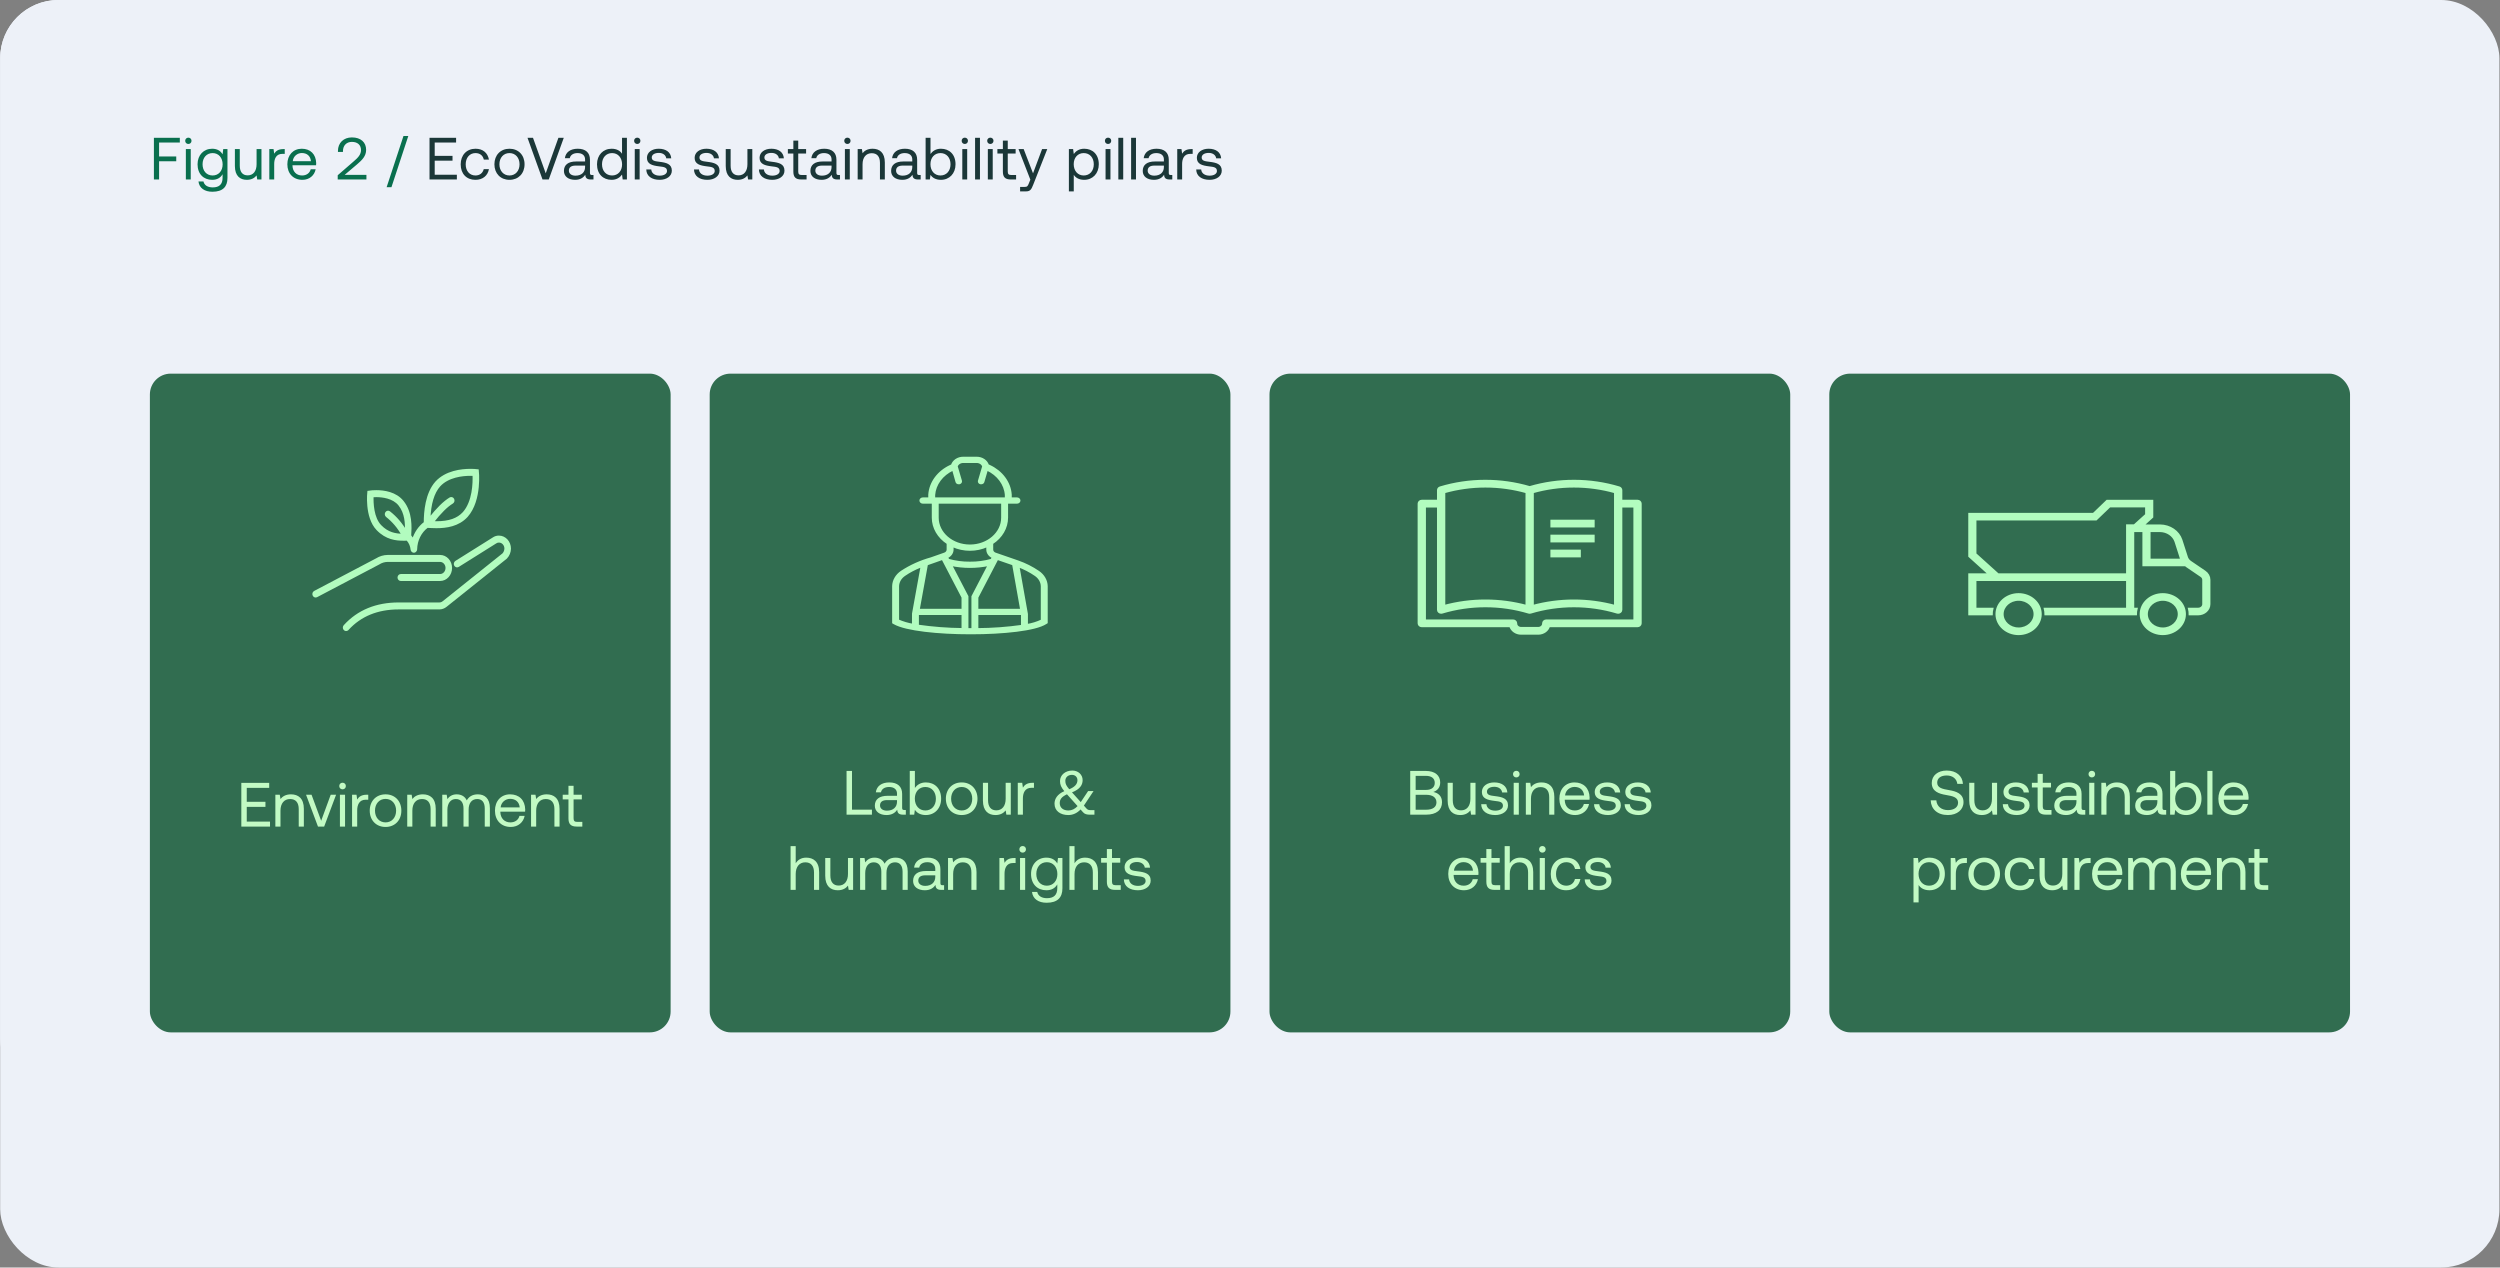 <svg width="3357" height="1702" viewBox="0 0 3357 1702" fill="none" xmlns="http://www.w3.org/2000/svg">
<rect x="0" y="0" width="3357" height="1702" fill="#808080" stroke="none"/>
<g clip-path="url(#clip0_4787_409)">
<rect x="0.222" width="3312.74" height="1473.69" rx="78.286" fill="#EDF1F8"/>
<rect x="0.222" width="3356" height="1702" rx="78.286" fill="#EDF1F8"/>
<rect x="201.259" y="501.719" width="699.259" height="884.563" rx="27.97" fill="#316D50"/>
<rect x="952.963" y="501.719" width="699.259" height="884.563" rx="27.97" fill="#316D50"/>
<rect x="1704.67" y="501.719" width="699.259" height="884.563" rx="27.97" fill="#316D50"/>
<rect x="2456.37" y="501.719" width="699.259" height="884.563" rx="27.97" fill="#316D50"/>
<path d="M520.619 753.054H590.917C595.771 753.054 599.705 757.359 599.705 762.669C599.705 767.98 595.771 772.285 590.917 772.285H538.193C536.576 772.285 535.264 773.72 535.264 775.49C535.264 777.259 536.576 778.695 538.193 778.695H590.917C599.005 778.695 605.563 771.519 605.563 762.669C605.563 753.82 599.005 746.644 590.917 746.644H520.619C515.334 746.692 510.153 748.237 505.581 751.131L422.678 794.745C421.19 795.441 420.499 797.322 421.134 798.95C421.767 800.579 423.489 801.335 424.977 800.643C425.059 800.604 425.138 800.559 425.217 800.514L508.296 756.798C512.031 754.384 516.281 753.093 520.619 753.054Z" fill="#B2FCBF" stroke="#B2FCBF" stroke-width="2.946"/>
<path d="M670.003 720.677C667.308 720.616 664.658 721.43 662.387 723.023L612.3 754.432C610.894 755.317 610.41 757.282 611.219 758.82C612.027 760.359 613.823 760.887 615.229 760.003L665.486 728.472C666.831 727.52 668.404 727.039 670.003 727.087C674.857 727.087 678.79 731.391 678.79 736.702C678.673 739.545 677.566 742.231 675.697 744.208L595.364 808.473C593.829 809.742 591.963 810.434 590.038 810.45H535.264C505.305 810.45 480.952 820.472 462.889 840.257C461.644 841.385 461.471 843.407 462.505 844.77C463.536 846.132 465.384 846.321 466.629 845.193C466.77 845.064 466.899 844.92 467.016 844.766C483.949 826.244 506.907 816.86 535.264 816.86H590.038C593.193 816.841 596.26 815.716 598.791 813.655L679.344 749.234L679.69 748.913C682.762 745.728 684.546 741.333 684.649 736.705C684.64 727.86 678.087 720.687 670.003 720.677Z" fill="#B2FCBF" stroke="#B2FCBF" stroke-width="2.946"/>
<path d="M541.934 724.603C543.738 724.603 545.396 724.571 546.969 724.549L547.209 724.869C550.387 728.417 552.37 733.036 552.839 737.975C552.865 738.093 552.9 738.212 552.944 738.327C552.985 738.503 553.035 738.673 553.099 738.84C553.187 739.042 553.293 739.234 553.419 739.414C553.507 739.551 553.603 739.676 553.712 739.795C553.867 739.955 554.037 740.096 554.221 740.212C554.338 740.305 554.464 740.385 554.593 740.455C554.816 740.551 555.05 740.615 555.29 740.651C555.393 740.686 555.501 740.715 555.607 740.737H555.753C555.885 740.737 556.017 740.728 556.149 740.708C556.26 740.673 556.368 740.632 556.474 740.583C556.676 740.535 556.872 740.462 557.059 740.362C557.212 740.269 557.358 740.164 557.493 740.042C557.792 739.808 558.041 739.51 558.225 739.16C558.325 738.984 558.41 738.795 558.477 738.6C558.539 738.41 558.583 738.218 558.606 738.019C558.638 737.904 558.668 737.789 558.685 737.67C558.876 725.485 564.473 714.164 573.688 707.322C577.162 707.504 581.424 707.78 586.105 707.78C599.154 707.78 615.434 705.617 626.819 693.127C646.151 671.332 641.465 631.59 641.465 631.59C638.222 631.202 634.962 631.016 631.702 631.042C619.555 631.042 598.832 633.369 585.812 647.615C572.338 662.733 570.53 687.489 570.492 701.937C563.082 707.536 557.546 715.629 554.719 724.985C553.794 723.504 552.792 722.084 551.717 720.728C551.38 720.286 551.037 719.834 550.697 719.376C551.418 707.54 552.499 688.287 540.701 673.576C531.298 661.845 515.648 659.653 505.258 659.653C501.732 659.628 498.205 659.89 494.713 660.435C494.713 660.435 490.739 694.136 506.723 710.754C518.814 723.366 531.948 724.603 541.934 724.603ZM589.933 652.169C601.617 639.385 621.105 637.474 631.682 637.474C633.293 637.474 634.745 637.519 635.987 637.58C636.441 648.394 635.902 673.682 622.651 688.62C614.701 697.335 603.079 701.392 586.075 701.392C584.239 701.392 582.481 701.347 580.803 701.283C591.236 687.963 599.751 679.489 607.344 674.89C608.758 674.031 609.271 672.082 608.486 670.534C607.704 668.983 605.92 668.422 604.505 669.281C596.333 674.233 587.347 683.111 576.497 696.931C577.203 676.505 581.688 661.419 589.933 652.169ZM500.182 666.272C501.617 666.163 503.334 666.086 505.238 666.086C513.313 666.086 528.085 667.608 536.286 677.826C545.074 688.793 545.583 702.969 545.109 713.972C539.344 703.713 531.755 694.819 522.795 687.825C521.477 686.797 519.649 687.13 518.709 688.572C517.769 690.014 518.073 692.014 519.391 693.043C527.953 699.755 535.17 708.309 540.604 718.184C530.821 718.049 520.501 716.26 510.747 706.129C500.481 695.46 499.854 675.544 500.182 666.268V666.272Z" fill="#B2FCBF" stroke="#B2FCBF" stroke-width="2.946"/>
<path d="M324.049 1051.2H361.473V1057.91H331.349V1076.7H356.439V1083.42H331.349V1103.22H362.564V1109.93H324.049V1051.2ZM369.751 1067.14H375.708L376.631 1072.93C379.149 1069.66 383.512 1066.64 390.728 1066.64C400.378 1066.64 408.014 1071.92 408.014 1086.1V1109.93H401.133V1086.52C401.133 1077.63 397.022 1072.93 389.554 1072.93C381.498 1072.93 376.631 1078.89 376.631 1088.54V1109.93H369.751V1067.14ZM410.95 1067.14H418.334L431.257 1102.13L444.095 1067.14H451.311L435.284 1109.93H426.977L410.95 1067.14ZM456.448 1067.14H463.328V1109.93H456.448V1067.14ZM455.525 1055.48C455.525 1052.87 457.455 1051.03 459.972 1051.03C462.489 1051.03 464.419 1052.87 464.419 1055.48C464.419 1058.08 462.489 1059.92 459.972 1059.92C457.455 1059.92 455.525 1058.08 455.525 1055.48ZM472.755 1067.14H478.712L479.635 1073.6C481.649 1070.33 484.922 1067.14 492.558 1067.14H494.488V1073.85H491.047C482.069 1073.85 479.635 1081.32 479.635 1088.12V1109.93H472.755V1067.14ZM517.713 1104.31C526.188 1104.31 531.894 1097.68 531.894 1088.54C531.894 1079.39 526.188 1072.76 517.713 1072.76C509.238 1072.76 503.532 1079.39 503.532 1088.54C503.532 1097.68 509.238 1104.31 517.713 1104.31ZM496.483 1088.54C496.483 1075.53 505.21 1066.64 517.713 1066.64C530.215 1066.64 538.942 1075.53 538.942 1088.54C538.942 1101.54 530.215 1110.44 517.713 1110.44C505.21 1110.44 496.483 1101.54 496.483 1088.54ZM546.832 1067.14H552.79L553.713 1072.93C556.23 1069.66 560.594 1066.64 567.81 1066.64C577.46 1066.64 585.096 1071.92 585.096 1086.1V1109.93H578.215V1086.52C578.215 1077.63 574.104 1072.93 566.635 1072.93C558.58 1072.93 553.713 1078.89 553.713 1088.54V1109.93H546.832V1067.14ZM593.869 1109.93V1067.14H599.826L600.749 1073.01C603.015 1069.91 606.623 1066.64 613.252 1066.64C619.21 1066.64 624.328 1069.32 626.762 1074.77C629.363 1070.16 633.978 1066.64 641.614 1066.64C650.509 1066.64 657.809 1071.75 657.809 1085.26V1109.93H650.928V1085.68C650.928 1077.29 647.236 1072.93 640.775 1072.93C633.642 1072.93 629.279 1078.3 629.279 1087.03V1109.93H622.398V1085.68C622.398 1077.29 618.622 1072.93 612.077 1072.93C605.029 1072.93 600.749 1078.8 600.749 1087.36V1109.93H593.869ZM685.863 1110.44C673.024 1110.44 664.633 1101.63 664.633 1088.54C664.633 1075.53 672.856 1066.64 684.94 1066.64C697.023 1066.64 704.911 1074.27 705.246 1086.94C705.246 1087.86 705.162 1088.87 705.078 1089.88H671.85V1090.47C672.101 1098.61 677.22 1104.31 685.359 1104.31C691.401 1104.31 696.1 1101.12 697.526 1095.58H704.491C702.813 1104.14 695.764 1110.44 685.863 1110.44ZM672.269 1084.17H697.862C697.191 1076.79 692.156 1072.68 685.024 1072.68C678.73 1072.68 672.94 1077.21 672.269 1084.17ZM713.098 1067.14H719.055L719.978 1072.93C722.496 1069.66 726.859 1066.64 734.076 1066.64C743.725 1066.64 751.361 1071.92 751.361 1086.1V1109.93H744.48V1086.52C744.48 1077.63 740.369 1072.93 732.901 1072.93C724.845 1072.93 719.978 1078.89 719.978 1088.54V1109.93H713.098V1067.14ZM763.322 1098.77V1073.43H755.603V1067.14H763.322V1055.14H770.203V1067.14H781.279V1073.43H770.203V1098.69C770.203 1102.3 771.462 1103.64 775.154 1103.64H781.951V1109.93H774.483C766.259 1109.93 763.322 1106.33 763.322 1098.77Z" fill="#C2FAC4"/>
<path d="M1394.33 767.673C1385.98 761.971 1376.74 757.324 1366.88 753.87C1363.73 752.705 1360.52 751.595 1357.27 750.54L1336.49 743.351C1333.99 742.471 1332.36 740.369 1332.36 738.036V729.562C1344.91 721.441 1352.31 708.684 1352.32 695.131V675.001H1365.63C1367.46 675.001 1368.95 673.713 1368.95 672.125C1368.95 670.538 1367.46 669.249 1365.63 669.249H1357.25V664.41V664.228C1356.12 647.857 1345.22 633.174 1328.47 625.464L1326.58 624.584C1324.72 618.703 1318.54 614.623 1311.49 614.611H1293.41C1286.31 614.62 1280.11 618.749 1278.29 624.676L1276.57 625.473C1259.82 633.18 1248.92 647.866 1247.79 664.237V664.418V669.249H1239.21C1237.38 669.249 1235.89 670.538 1235.89 672.125C1235.89 673.713 1237.38 675.001 1239.21 675.001H1252.52V695.131C1252.53 708.673 1259.92 721.421 1272.46 729.542V738.036C1272.46 740.369 1270.83 742.471 1268.34 743.356L1250.42 749.654C1236.05 753.651 1222.57 759.731 1210.56 767.636C1203.59 772.338 1199.45 779.51 1199.29 787.153V836.135L1200.77 836.998C1216.34 845.953 1260.09 850.419 1303.49 850.419C1347.07 850.419 1390.29 845.904 1404.2 836.886L1405.55 836.04V787.093C1405.38 779.49 1401.26 772.358 1394.33 767.673ZM1254.43 664.591C1255.48 650.221 1265.04 637.341 1279.72 630.531L1284.37 647.003C1284.7 648.168 1285.91 648.984 1287.29 648.982H1288.12C1288.17 648.973 1288.23 648.961 1288.28 648.947C1289.89 648.57 1290.84 647.141 1290.4 645.755L1284.68 626.266C1285.69 622.807 1289.28 620.374 1293.41 620.362H1311.47C1315.6 620.374 1319.19 622.807 1320.2 626.269L1314.48 645.755C1314.46 645.804 1314.45 645.853 1314.44 645.902C1314.09 647.299 1315.12 648.677 1316.74 648.976C1316.75 648.979 1316.76 648.979 1316.77 648.982H1317.58C1318.97 648.984 1320.17 648.168 1320.5 647.003L1325.32 630.531C1339.99 637.341 1349.55 650.221 1350.6 664.591V669.249H1254.43V664.591ZM1372.3 824.768V840.388C1352.5 843.192 1332.48 844.65 1312.42 844.751V824.538H1372.26L1372.3 824.768ZM1354.89 755.923L1360.38 757.827L1371.23 818.786H1312.42V802.15L1339.29 750.523L1342.67 751.693L1354.89 755.923ZM1259.17 695.131V675.001H1345.67V695.131C1345.67 715.778 1326.31 732.515 1302.42 732.515C1278.53 732.515 1259.17 715.778 1259.17 695.131ZM1279.13 738.036V733.243C1293.7 739.934 1311.16 739.934 1325.72 733.243V738.036C1325.72 742.41 1328.59 746.405 1333.14 748.331L1331.4 751.67C1322.05 754.333 1312.26 755.636 1302.42 755.521C1292.58 755.633 1282.8 754.33 1273.45 751.661L1271.71 748.311C1276.25 746.393 1279.13 742.407 1279.13 738.036ZM1232.58 824.762L1232.62 824.538H1292.46V844.693C1272.39 844.495 1252.37 842.956 1232.58 840.092V824.762ZM1262.18 751.719L1265.58 750.526L1292.46 802.139V818.786H1233.66L1244.7 757.876L1252.81 755.026L1262.18 751.719ZM1205.95 787.214C1206.08 781.298 1209.3 775.754 1214.71 772.125C1221.19 767.665 1228.29 763.923 1235.84 760.984L1237.5 760.409L1225.96 824.092L1225.93 838.916C1218.99 837.766 1212.27 835.773 1205.97 832.995L1205.95 787.214ZM1299.09 844.78V800.914L1277.08 758.641C1293.72 762.14 1311.1 762.14 1327.75 758.641L1305.75 800.914V844.794C1303.54 844.803 1301.33 844.794 1299.11 844.78H1299.09ZM1398.89 833.087C1392.68 836.043 1385.95 838.114 1378.97 839.221V824.538L1367.59 760.409C1375.68 763.463 1383.28 767.412 1390.19 772.162C1395.55 775.774 1398.75 781.278 1398.89 787.153V833.087Z" fill="#B2FCBF" stroke="#B2FCBF" stroke-width="2.644"/>
<path d="M1136.76 1093.93V1035.2H1144.06V1087.22H1170.83V1093.93H1136.76ZM1176.06 1063.98C1177.07 1055.59 1183.87 1050.64 1194.19 1050.64C1205.1 1050.64 1211.39 1056.09 1211.39 1066.07V1084.79C1211.39 1087.05 1212.23 1087.64 1214.16 1087.64H1216.34V1093.93H1212.57C1206.86 1093.93 1204.93 1091.5 1204.85 1087.3C1202.16 1091.16 1197.88 1094.44 1190.5 1094.44C1181.1 1094.44 1174.72 1089.74 1174.72 1081.93C1174.72 1073.38 1180.68 1068.59 1191.92 1068.59H1204.51V1065.66C1204.51 1060.12 1200.57 1056.76 1193.85 1056.76C1187.81 1056.76 1183.78 1059.61 1182.94 1063.98H1176.06ZM1181.69 1081.51C1181.69 1085.71 1185.29 1088.56 1191 1088.56C1199.56 1088.56 1204.51 1083.61 1204.51 1076.48V1074.38H1191.25C1185.13 1074.38 1181.69 1076.65 1181.69 1081.51ZM1221.63 1035.2H1228.51V1058.02C1231.36 1054.08 1235.98 1050.64 1243.2 1050.64C1255.03 1050.64 1263.75 1058.61 1263.75 1072.54C1263.75 1085.63 1255.03 1094.44 1243.2 1094.44C1235.98 1094.44 1231.11 1091.5 1228.51 1087.39L1227.59 1093.93H1221.63V1035.2ZM1228.43 1072.37C1228.43 1081.77 1234.13 1088.31 1242.53 1088.31C1251 1088.31 1256.71 1081.85 1256.71 1072.54C1256.71 1063.22 1251 1056.76 1242.53 1056.76C1234.13 1056.76 1228.43 1063.22 1228.43 1072.37ZM1291.34 1088.31C1299.81 1088.31 1305.52 1081.68 1305.52 1072.54C1305.52 1063.39 1299.81 1056.76 1291.34 1056.76C1282.86 1056.76 1277.16 1063.39 1277.16 1072.54C1277.16 1081.68 1282.86 1088.31 1291.34 1088.31ZM1270.11 1072.54C1270.11 1059.53 1278.83 1050.64 1291.34 1050.64C1303.84 1050.64 1312.57 1059.53 1312.57 1072.54C1312.57 1085.54 1303.84 1094.44 1291.34 1094.44C1278.83 1094.44 1270.11 1085.54 1270.11 1072.54ZM1319.87 1074.97V1051.14H1326.75V1074.55C1326.75 1083.44 1330.78 1088.14 1337.91 1088.14C1345.71 1088.14 1350.41 1082.19 1350.41 1072.54V1051.14H1357.29V1093.93H1351.34L1350.41 1088.23C1347.9 1091.42 1343.78 1094.44 1336.74 1094.44C1327.34 1094.44 1319.87 1089.15 1319.87 1074.97ZM1366.67 1051.14H1372.63L1373.55 1057.6C1375.57 1054.33 1378.84 1051.14 1386.48 1051.14H1388.41V1057.85H1384.97C1375.99 1057.85 1373.55 1065.32 1373.55 1072.12V1093.93H1366.67V1051.14ZM1416 1079.16C1416 1073.04 1419.44 1066.49 1429.17 1062.38C1424.89 1057.18 1423.38 1053.82 1423.38 1048.79C1423.38 1040.73 1430.51 1034.69 1439.91 1034.69C1447.88 1034.69 1453.76 1040.23 1453.76 1047.53C1453.76 1053.99 1450.23 1059.78 1439.49 1063.98L1451.24 1077.07L1461.14 1062.21H1468.44L1455.43 1081.77L1458.71 1085.46C1460.38 1087.39 1461.9 1087.81 1464.08 1087.81H1469.61V1093.93H1463.24C1459.63 1093.93 1456.52 1093.26 1454.34 1090.74L1450.99 1086.97C1446.2 1091.92 1440.75 1094.44 1434.46 1094.44C1424.14 1094.44 1416 1089.15 1416 1079.16ZM1423.04 1078.49C1423.04 1084.7 1427.83 1088.31 1434.62 1088.31C1439.32 1088.31 1443.35 1086.3 1446.96 1082.44L1433.28 1067.17C1433.11 1067 1432.95 1066.75 1432.69 1066.58C1425.56 1070.02 1423.04 1073.21 1423.04 1078.49ZM1430.51 1048.54C1430.51 1052.73 1431.94 1055.25 1435.8 1059.78C1443.35 1056.76 1446.79 1052.65 1446.79 1047.7C1446.79 1043.5 1443.85 1040.48 1439.41 1040.48C1434.04 1040.48 1430.51 1043.84 1430.51 1048.54ZM1061.59 1136.2H1068.47V1159.19C1070.99 1155.16 1075.36 1151.64 1082.57 1151.64C1092.14 1151.64 1099.94 1156.92 1099.94 1171.1V1194.93H1093.06V1171.52C1093.06 1162.63 1088.78 1157.93 1081.4 1157.93C1073.43 1157.93 1068.47 1163.89 1068.47 1173.54V1194.93H1061.59V1136.2ZM1108.12 1175.97V1152.14H1115.01V1175.55C1115.01 1184.44 1119.03 1189.14 1126.17 1189.14C1133.97 1189.14 1138.67 1183.19 1138.67 1173.54V1152.14H1145.55V1194.93H1139.59L1138.67 1189.23C1136.15 1192.42 1132.04 1195.44 1124.99 1195.44C1115.59 1195.44 1108.12 1190.15 1108.12 1175.97ZM1154.93 1194.93V1152.14H1160.89L1161.81 1158.01C1164.07 1154.91 1167.68 1151.64 1174.31 1151.64C1180.27 1151.64 1185.39 1154.32 1187.82 1159.77C1190.42 1155.16 1195.04 1151.64 1202.67 1151.64C1211.57 1151.64 1218.87 1156.75 1218.87 1170.26V1194.93H1211.99V1170.68C1211.99 1162.29 1208.3 1157.93 1201.83 1157.93C1194.7 1157.93 1190.34 1163.3 1190.34 1172.03V1194.93H1183.46V1170.68C1183.46 1162.29 1179.68 1157.93 1173.14 1157.93C1166.09 1157.93 1161.81 1163.8 1161.81 1172.36V1194.93H1154.93ZM1227.44 1164.98C1228.45 1156.59 1235.25 1151.64 1245.57 1151.64C1256.48 1151.64 1262.77 1157.09 1262.77 1167.07V1185.79C1262.77 1188.05 1263.61 1188.64 1265.54 1188.64H1267.72V1194.93H1263.94C1258.24 1194.93 1256.31 1192.5 1256.22 1188.3C1253.54 1192.16 1249.26 1195.44 1241.88 1195.44C1232.48 1195.44 1226.1 1190.74 1226.1 1182.93C1226.1 1174.38 1232.06 1169.59 1243.3 1169.59H1255.89V1166.66C1255.89 1161.12 1251.95 1157.76 1245.23 1157.76C1239.19 1157.76 1235.16 1160.61 1234.32 1164.98H1227.44ZM1233.07 1182.51C1233.07 1186.71 1236.67 1189.56 1242.38 1189.56C1250.94 1189.56 1255.89 1184.61 1255.89 1177.48V1175.38H1242.63C1236.51 1175.38 1233.07 1177.65 1233.07 1182.51ZM1273.01 1152.14H1278.97L1279.89 1157.93C1282.41 1154.66 1286.77 1151.64 1293.99 1151.64C1303.64 1151.64 1311.27 1156.92 1311.27 1171.1V1194.93H1304.39V1171.52C1304.39 1162.63 1300.28 1157.93 1292.81 1157.93C1284.76 1157.93 1279.89 1163.89 1279.89 1173.54V1194.93H1273.01V1152.14ZM1342.01 1152.14H1347.97L1348.89 1158.6C1350.9 1155.33 1354.17 1152.14 1361.81 1152.14H1363.74V1158.85H1360.3C1351.32 1158.85 1348.89 1166.32 1348.89 1173.12V1194.93H1342.01V1152.14ZM1369.7 1152.14H1376.59V1194.93H1369.7V1152.14ZM1368.78 1140.48C1368.78 1137.87 1370.71 1136.03 1373.23 1136.03C1375.75 1136.03 1377.68 1137.87 1377.68 1140.48C1377.68 1143.08 1375.75 1144.92 1373.23 1144.92C1370.71 1144.92 1368.78 1143.08 1368.78 1140.48ZM1392.81 1197.7C1393.98 1203.07 1398.77 1206.09 1405.9 1206.09C1414.88 1206.09 1419.74 1201.9 1419.74 1192.58V1187.55C1416.89 1192.42 1412.28 1195.44 1405.06 1195.44C1393.23 1195.44 1384.5 1187.47 1384.5 1173.54C1384.5 1160.45 1393.23 1151.64 1405.06 1151.64C1412.28 1151.64 1417.06 1154.74 1419.74 1159.52L1420.67 1152.14H1426.62V1192.84C1426.62 1205.17 1420.08 1212.22 1405.4 1212.22C1394.49 1212.22 1386.85 1207.1 1385.76 1197.7H1392.81ZM1391.55 1173.54C1391.55 1182.85 1397.26 1189.31 1405.73 1189.31C1414.12 1189.31 1419.83 1182.85 1419.83 1173.7C1419.83 1164.31 1414.12 1157.76 1405.73 1157.76C1397.26 1157.76 1391.55 1164.22 1391.55 1173.54ZM1436 1136.2H1442.88V1159.19C1445.4 1155.16 1449.76 1151.64 1456.98 1151.64C1466.54 1151.64 1474.35 1156.92 1474.35 1171.1V1194.93H1467.46V1171.52C1467.46 1162.63 1463.19 1157.93 1455.8 1157.93C1447.83 1157.93 1442.88 1163.89 1442.88 1173.54V1194.93H1436V1136.2ZM1486.3 1183.77V1158.43H1478.58V1152.14H1486.3V1140.14H1493.19V1152.14H1504.26V1158.43H1493.19V1183.69C1493.19 1187.3 1494.44 1188.64 1498.14 1188.64H1504.93V1194.93H1497.46C1489.24 1194.93 1486.3 1191.33 1486.3 1183.77ZM1516.18 1180.84C1516.43 1185.87 1520.88 1189.56 1528.01 1189.56C1534.05 1189.56 1538.33 1186.96 1538.33 1183.02C1538.33 1177.65 1533.64 1177.23 1527.26 1176.47C1517.69 1175.3 1510.06 1173.37 1510.06 1164.47C1510.06 1156.67 1517.19 1151.55 1526.84 1151.64C1536.57 1151.72 1543.62 1156.25 1544.29 1165.14H1537.24C1536.74 1160.78 1532.71 1157.51 1526.84 1157.51C1520.88 1157.51 1516.85 1160.03 1516.85 1163.97C1516.85 1168.67 1521.38 1169.26 1527.59 1170.01C1537.33 1171.19 1545.13 1173.03 1545.13 1182.51C1545.13 1190.49 1537.5 1195.44 1528.01 1195.44C1516.94 1195.44 1509.3 1190.23 1509.13 1180.84H1516.18Z" fill="#C2FAC4"/>
<path d="M1914.44 1035.2C1926.94 1035.2 1933.9 1041.24 1933.9 1050.72C1933.9 1057.43 1930.21 1061.54 1924.67 1063.47C1930.88 1064.65 1936.34 1068.68 1936.34 1077.15C1936.34 1087.56 1928.95 1093.93 1915.02 1093.93H1893.63V1035.2H1914.44ZM1900.93 1087.3H1915.02C1924.09 1087.3 1928.87 1083.53 1928.87 1077.49C1928.87 1070.86 1923.75 1067.25 1915.02 1067.25H1900.93V1087.3ZM1900.93 1060.7H1914.77C1922.32 1060.7 1926.6 1057.18 1926.6 1051.22C1926.6 1045.35 1922.41 1041.82 1914.77 1041.82H1900.93V1060.7ZM1943.9 1074.97V1051.14H1950.78V1074.55C1950.78 1083.44 1954.81 1088.14 1961.94 1088.14C1969.75 1088.14 1974.45 1082.19 1974.45 1072.54V1051.14H1981.33V1093.93H1975.37L1974.45 1088.23C1971.93 1091.42 1967.82 1094.44 1960.77 1094.44C1951.37 1094.44 1943.9 1089.15 1943.9 1074.97ZM1995.99 1079.84C1996.25 1084.87 2000.69 1088.56 2007.83 1088.56C2013.87 1088.56 2018.15 1085.96 2018.15 1082.02C2018.15 1076.65 2013.45 1076.23 2007.07 1075.47C1997.5 1074.3 1989.87 1072.37 1989.87 1063.47C1989.87 1055.67 1997 1050.55 2006.65 1050.64C2016.38 1050.72 2023.43 1055.25 2024.1 1064.14H2017.06C2016.55 1059.78 2012.52 1056.51 2006.65 1056.51C2000.69 1056.51 1996.66 1059.03 1996.66 1062.97C1996.66 1067.67 2001.2 1068.26 2007.41 1069.01C2017.14 1070.19 2024.94 1072.03 2024.94 1081.51C2024.94 1089.49 2017.31 1094.44 2007.83 1094.44C1996.75 1094.44 1989.11 1089.23 1988.95 1079.84H1995.99ZM2032.58 1051.14H2039.46V1093.93H2032.58V1051.14ZM2031.66 1039.48C2031.66 1036.87 2033.59 1035.03 2036.11 1035.03C2038.62 1035.03 2040.55 1036.87 2040.55 1039.48C2040.55 1042.08 2038.62 1043.92 2036.11 1043.92C2033.59 1043.92 2031.66 1042.08 2031.66 1039.48ZM2048.89 1051.14H2054.85L2055.77 1056.93C2058.29 1053.66 2062.65 1050.64 2069.87 1050.64C2079.52 1050.64 2087.15 1055.92 2087.15 1070.1V1093.93H2080.27V1070.52C2080.27 1061.63 2076.16 1056.93 2068.69 1056.93C2060.64 1056.93 2055.77 1062.89 2055.77 1072.54V1093.93H2048.89V1051.14ZM2115.15 1094.44C2102.31 1094.44 2093.92 1085.63 2093.92 1072.54C2093.92 1059.53 2102.15 1050.64 2114.23 1050.64C2126.31 1050.64 2134.2 1058.27 2134.53 1070.94C2134.53 1071.86 2134.45 1072.87 2134.37 1073.88H2101.14V1074.47C2101.39 1082.61 2106.51 1088.31 2114.65 1088.31C2120.69 1088.31 2125.39 1085.12 2126.81 1079.58H2133.78C2132.1 1088.14 2125.05 1094.44 2115.15 1094.44ZM2101.56 1068.17H2127.15C2126.48 1060.79 2121.44 1056.68 2114.31 1056.68C2108.02 1056.68 2102.23 1061.21 2101.56 1068.17ZM2147.51 1079.84C2147.76 1084.87 2152.21 1088.56 2159.34 1088.56C2165.38 1088.56 2169.66 1085.96 2169.66 1082.02C2169.66 1076.65 2164.96 1076.23 2158.59 1075.47C2149.02 1074.3 2141.38 1072.37 2141.38 1063.47C2141.38 1055.67 2148.52 1050.55 2158.17 1050.64C2167.9 1050.72 2174.95 1055.25 2175.62 1064.14H2168.57C2168.07 1059.78 2164.04 1056.51 2158.17 1056.51C2152.21 1056.51 2148.18 1059.03 2148.18 1062.97C2148.18 1067.67 2152.71 1068.26 2158.92 1069.01C2168.65 1070.19 2176.46 1072.03 2176.46 1081.51C2176.46 1089.49 2168.82 1094.44 2159.34 1094.44C2148.26 1094.44 2140.63 1089.23 2140.46 1079.84H2147.51ZM2188.56 1079.84C2188.81 1084.87 2193.26 1088.56 2200.39 1088.56C2206.44 1088.56 2210.72 1085.96 2210.72 1082.02C2210.72 1076.65 2206.02 1076.23 2199.64 1075.47C2190.07 1074.3 2182.44 1072.37 2182.44 1063.47C2182.44 1055.67 2189.57 1050.55 2199.22 1050.64C2208.95 1050.72 2216 1055.25 2216.67 1064.14H2209.62C2209.12 1059.78 2205.09 1056.51 2199.22 1056.51C2193.26 1056.51 2189.23 1059.03 2189.23 1062.97C2189.23 1067.67 2193.77 1068.26 2199.97 1069.01C2209.71 1070.19 2217.51 1072.03 2217.51 1081.51C2217.51 1089.49 2209.88 1094.44 2200.39 1094.44C2189.32 1094.44 2181.68 1089.23 2181.51 1079.84H2188.56ZM1965.93 1195.44C1953.09 1195.44 1944.7 1186.63 1944.7 1173.54C1944.7 1160.53 1952.92 1151.64 1965.01 1151.64C1977.09 1151.64 1984.98 1159.27 1985.31 1171.94C1985.31 1172.86 1985.23 1173.87 1985.15 1174.88H1951.92V1175.47C1952.17 1183.61 1957.29 1189.31 1965.43 1189.31C1971.47 1189.31 1976.17 1186.12 1977.59 1180.58H1984.56C1982.88 1189.14 1975.83 1195.44 1965.93 1195.44ZM1952.34 1169.17H1977.93C1977.26 1161.79 1972.22 1157.68 1965.09 1157.68C1958.8 1157.68 1953.01 1162.21 1952.34 1169.17ZM1995.86 1183.77V1158.43H1988.14V1152.14H1995.86V1140.14H2002.74V1152.14H2013.82V1158.43H2002.74V1183.69C2002.74 1187.3 2004 1188.64 2007.69 1188.64H2014.49V1194.93H2007.02C1998.8 1194.93 1995.86 1191.33 1995.86 1183.77ZM2020.45 1136.2H2027.33V1159.19C2029.85 1155.16 2034.21 1151.64 2041.43 1151.64C2051 1151.64 2058.8 1156.92 2058.8 1171.1V1194.93H2051.92V1171.52C2051.92 1162.63 2047.64 1157.93 2040.26 1157.93C2032.28 1157.93 2027.33 1163.89 2027.33 1173.54V1194.93H2020.45V1136.2ZM2067.57 1152.14H2074.45V1194.93H2067.57V1152.14ZM2066.65 1140.48C2066.65 1137.87 2068.58 1136.03 2071.1 1136.03C2073.61 1136.03 2075.54 1137.87 2075.54 1140.48C2075.54 1143.08 2073.61 1144.92 2071.1 1144.92C2068.58 1144.92 2066.65 1143.08 2066.65 1140.48ZM2103.09 1195.44C2090.59 1195.44 2082.37 1186.96 2082.37 1173.62C2082.37 1160.53 2090.84 1151.64 2103.26 1151.64C2113.75 1151.64 2120.38 1157.51 2122.14 1166.91H2114.93C2113.67 1161.2 2109.47 1157.76 2103.18 1157.76C2094.95 1157.76 2089.42 1164.31 2089.42 1173.62C2089.42 1182.93 2094.95 1189.31 2103.18 1189.31C2109.3 1189.31 2113.5 1185.79 2114.84 1180.33H2122.14C2120.46 1189.56 2113.5 1195.44 2103.09 1195.44ZM2134.97 1180.84C2135.22 1185.87 2139.67 1189.56 2146.8 1189.56C2152.84 1189.56 2157.12 1186.96 2157.12 1183.02C2157.12 1177.65 2152.42 1177.23 2146.05 1176.47C2136.48 1175.3 2128.85 1173.37 2128.85 1164.47C2128.85 1156.67 2135.98 1151.55 2145.63 1151.64C2155.36 1151.72 2162.41 1156.25 2163.08 1165.14H2156.03C2155.53 1160.78 2151.5 1157.51 2145.63 1157.51C2139.67 1157.51 2135.64 1160.03 2135.64 1163.97C2135.64 1168.67 2140.17 1169.26 2146.38 1170.01C2156.12 1171.19 2163.92 1173.03 2163.92 1182.51C2163.92 1190.49 2156.28 1195.44 2146.8 1195.44C2135.73 1195.44 2128.09 1190.23 2127.92 1180.84H2134.97Z" fill="#C2FAC4"/>
<path d="M2083.74 699.711H2139.45V706.409H2083.74V699.711Z" fill="#B2FCBF" stroke="#B2FCBF" stroke-width="3.715"/>
<path d="M2083.74 719.804H2139.45V726.502H2083.74V719.804Z" fill="#B2FCBF" stroke="#B2FCBF" stroke-width="3.715"/>
<path d="M2083.74 739.898H2120.88V746.595H2083.74V739.898Z" fill="#B2FCBF" stroke="#B2FCBF" stroke-width="3.715"/>
<path d="M2198.88 672.921H2176.6V658.186C2176.6 656.756 2175.59 655.483 2174.09 655.018C2135.15 643.297 2093.05 643.166 2054.02 654.65C2014.99 643.166 1972.9 643.294 1933.96 655.015C1932.46 655.48 1931.45 656.753 1931.45 658.186V672.921H1909.17C1907.12 672.921 1905.45 674.421 1905.45 676.27V837.014C1905.45 838.863 1907.12 840.363 1909.17 840.363H2028.4C2029.96 846.254 2035.79 850.41 2042.51 850.41H2065.54C2072.25 850.41 2078.09 846.254 2079.65 840.363H2198.88C2200.93 840.363 2202.6 838.863 2202.6 837.014V676.27C2202.6 674.421 2200.93 672.921 2198.88 672.921ZM2169.17 660.597V814.309C2132.84 804.383 2094.06 804.383 2057.74 814.309V660.597C2093.99 650.239 2132.91 650.239 2169.17 660.597ZM1938.88 660.597C1975.14 650.239 2014.05 650.239 2050.31 660.597V814.309C2013.98 804.383 1975.21 804.383 1938.88 814.309V660.597ZM2195.17 833.665H2076.31C2074.26 833.665 2072.6 835.166 2072.6 837.014V837.349C2072.6 840.862 2069.44 843.712 2065.54 843.712H2042.51C2038.61 843.712 2035.45 840.862 2035.45 837.349V837.014C2035.45 835.166 2033.79 833.665 2031.74 833.665H1912.88V679.619H1931.45V818.93C1931.45 820.779 1933.11 822.279 1935.17 822.279C1935.57 822.279 1935.98 822.219 1936.37 822.098C1974.17 810.736 2015.02 810.736 2052.82 822.098C2052.88 822.112 2052.94 822.119 2053 822.125C2053.28 822.199 2053.56 822.242 2053.85 822.253C2053.91 822.253 2053.96 822.279 2054.02 822.279C2054.08 822.279 2054.12 822.263 2054.16 822.259C2054.44 822.252 2054.73 822.212 2055 822.145C2055.06 822.145 2055.12 822.125 2055.18 822.109H2055.23C2093.02 810.746 2133.88 810.746 2171.68 822.109C2172.07 822.226 2172.47 822.283 2172.88 822.279C2174.93 822.279 2176.6 820.779 2176.6 818.93V679.619H2195.17V833.665Z" fill="#B2FCBF" stroke="#B2FCBF" stroke-width="3.715"/>
<path d="M2710.58 798.297C2694.44 798.297 2681.35 810.096 2681.35 824.649C2681.35 839.201 2694.44 851 2710.58 851C2726.72 851 2739.81 839.201 2739.81 824.649C2739.79 810.103 2726.72 798.317 2710.58 798.297ZM2710.58 844.412C2698.47 844.412 2688.66 835.565 2688.66 824.649C2688.66 813.733 2698.47 804.885 2710.58 804.885C2722.69 804.885 2732.5 813.733 2732.5 824.649C2732.49 835.565 2722.69 844.412 2710.58 844.426V844.412Z" fill="#B2FCBF" stroke="#B2FCBF" stroke-width="3.654"/>
<path d="M2960.48 767.983L2941.11 754.807C2938.57 753.101 2936.76 750.66 2936 747.89L2928.69 725.162C2924.96 713.93 2913.57 706.189 2900.56 706.057H2876.28L2889.6 694.048V672.92H2829.54L2811.28 690.487H2644.82V746.751L2672.52 771.738H2644.82V824.441H2674.05C2674.06 822.228 2674.32 820.021 2674.83 817.853H2652.13V778.326H2856.72V817.853H2746.31C2746.81 820.021 2747.08 822.228 2747.09 824.441H2867.68C2867.69 822.228 2867.95 820.021 2868.46 817.853H2864.03V712.629H2878.64V758.563H2934.81C2935.43 759.116 2936.08 759.633 2936.78 760.107L2955.98 773.181C2957.87 774.433 2958.99 776.412 2959.01 778.527V811.265C2959.01 814.905 2955.74 817.853 2951.71 817.853H2939.94C2940.44 820.021 2940.71 822.228 2940.72 824.441H2951.71C2959.77 824.418 2966.3 818.532 2966.32 811.265V778.527C2966.31 774.383 2964.14 770.48 2960.48 767.983ZM2856.72 705.86V706.041V771.738H2682.85L2652.13 744.023V697.075H2814.44L2832.71 679.508H2882.29V691.32L2866.15 705.86H2856.72ZM2885.95 751.975V712.629H2900.56C2910.3 712.784 2918.83 718.581 2921.68 726.984L2928.95 749.613C2929.2 750.417 2929.51 751.207 2929.87 751.975H2885.95Z" fill="#B2FCBF" stroke="#B2FCBF" stroke-width="3.654"/>
<path d="M2904.21 798.297C2888.07 798.297 2874.99 810.096 2874.99 824.649C2874.99 839.201 2888.07 851 2904.21 851C2920.35 851 2933.44 839.201 2933.44 824.649C2933.42 810.103 2920.35 798.317 2904.21 798.297ZM2904.21 844.412C2892.11 844.412 2882.29 835.565 2882.29 824.649C2882.29 813.733 2892.11 804.885 2904.21 804.885C2916.32 804.885 2926.13 813.733 2926.13 824.649C2926.13 835.562 2916.32 844.412 2904.21 844.426V844.412Z" fill="#B2FCBF" stroke="#B2FCBF" stroke-width="3.654"/>
<path d="M2600.1 1074.72C2600.68 1082.61 2606.81 1087.81 2615.79 1087.81C2623.68 1087.81 2629.3 1084.2 2629.3 1077.82C2629.3 1070.52 2622.08 1069.01 2613.19 1067.5C2603.7 1065.91 2593.97 1062.8 2593.97 1051.39C2593.97 1041.4 2602.11 1034.69 2614.03 1034.69C2627.12 1034.69 2635.17 1041.99 2635.84 1052.57H2628.29C2627.45 1045.77 2622 1041.32 2614.03 1041.32C2606.39 1041.32 2601.27 1044.68 2601.27 1050.97C2601.27 1058.02 2608.4 1059.45 2617.21 1060.96C2626.78 1062.55 2636.6 1065.74 2636.6 1077.15C2636.6 1087.3 2628.04 1094.44 2615.7 1094.44C2601.35 1094.44 2592.96 1086.3 2592.54 1074.72H2600.1ZM2644.27 1074.97V1051.14H2651.15V1074.55C2651.15 1083.44 2655.18 1088.14 2662.31 1088.14C2670.11 1088.14 2674.81 1082.19 2674.81 1072.54V1051.14H2681.69V1093.93H2675.74L2674.81 1088.23C2672.29 1091.42 2668.18 1094.44 2661.13 1094.44C2651.74 1094.44 2644.27 1089.15 2644.27 1074.97ZM2696.36 1079.84C2696.61 1084.87 2701.06 1088.56 2708.19 1088.56C2714.23 1088.56 2718.51 1085.96 2718.51 1082.02C2718.51 1076.65 2713.81 1076.23 2707.44 1075.47C2697.87 1074.3 2690.23 1072.37 2690.23 1063.47C2690.23 1055.67 2697.37 1050.55 2707.02 1050.64C2716.75 1050.72 2723.8 1055.25 2724.47 1064.14H2717.42C2716.92 1059.78 2712.89 1056.51 2707.02 1056.51C2701.06 1056.51 2697.03 1059.03 2697.03 1062.97C2697.03 1067.67 2701.56 1068.26 2707.77 1069.01C2717.5 1070.19 2725.31 1072.03 2725.31 1081.51C2725.31 1089.49 2717.67 1094.44 2708.19 1094.44C2697.11 1094.44 2689.48 1089.23 2689.31 1079.84H2696.36ZM2736.13 1082.77V1057.43H2728.42V1051.14H2736.13V1039.14H2743.02V1051.14H2754.09V1057.43H2743.02V1082.69C2743.02 1086.3 2744.27 1087.64 2747.97 1087.64H2754.76V1093.93H2747.3C2739.07 1093.93 2736.13 1090.33 2736.13 1082.77ZM2759.82 1063.98C2760.83 1055.59 2767.62 1050.64 2777.94 1050.64C2788.85 1050.64 2795.14 1056.09 2795.14 1066.07V1084.79C2795.14 1087.05 2795.98 1087.64 2797.91 1087.64H2800.1V1093.93H2796.32C2790.61 1093.93 2788.68 1091.5 2788.6 1087.3C2785.91 1091.16 2781.64 1094.44 2774.25 1094.44C2764.85 1094.44 2758.48 1089.74 2758.48 1081.93C2758.48 1073.38 2764.43 1068.59 2775.68 1068.59H2788.26V1065.66C2788.26 1060.12 2784.32 1056.76 2777.61 1056.76C2771.57 1056.76 2767.54 1059.61 2766.7 1063.98H2759.82ZM2765.44 1081.51C2765.44 1085.71 2769.05 1088.56 2774.75 1088.56C2783.31 1088.56 2788.26 1083.61 2788.26 1076.48V1074.38H2775.01C2768.88 1074.38 2765.44 1076.65 2765.44 1081.51ZM2805.39 1051.14H2812.27V1093.93H2805.39V1051.14ZM2804.46 1039.48C2804.46 1036.87 2806.39 1035.03 2808.91 1035.03C2811.43 1035.03 2813.36 1036.87 2813.36 1039.48C2813.36 1042.08 2811.43 1043.92 2808.91 1043.92C2806.39 1043.92 2804.46 1042.08 2804.46 1039.48ZM2821.69 1051.14H2827.65L2828.57 1056.93C2831.09 1053.66 2835.45 1050.64 2842.67 1050.64C2852.32 1050.64 2859.96 1055.92 2859.96 1070.1V1093.93H2853.07V1070.52C2853.07 1061.63 2848.96 1056.93 2841.5 1056.93C2833.44 1056.93 2828.57 1062.89 2828.57 1072.54V1093.93H2821.69V1051.14ZM2868.48 1063.98C2869.48 1055.59 2876.28 1050.64 2886.6 1050.64C2897.51 1050.64 2903.8 1056.09 2903.8 1066.07V1084.79C2903.8 1087.05 2904.64 1087.64 2906.57 1087.64H2908.75V1093.93H2904.98C2899.27 1093.93 2897.34 1091.5 2897.26 1087.3C2894.57 1091.16 2890.29 1094.44 2882.91 1094.44C2873.51 1094.44 2867.13 1089.74 2867.13 1081.93C2867.13 1073.38 2873.09 1068.59 2884.34 1068.59H2896.92V1065.66C2896.92 1060.12 2892.98 1056.76 2886.27 1056.76C2880.22 1056.76 2876.2 1059.61 2875.36 1063.98H2868.48ZM2874.1 1081.51C2874.1 1085.71 2877.71 1088.56 2883.41 1088.56C2891.97 1088.56 2896.92 1083.61 2896.92 1076.48V1074.38H2883.66C2877.54 1074.38 2874.1 1076.65 2874.1 1081.51ZM2914.04 1035.2H2920.92V1058.02C2923.78 1054.08 2928.39 1050.64 2935.61 1050.64C2947.44 1050.64 2956.17 1058.61 2956.17 1072.54C2956.17 1085.63 2947.44 1094.44 2935.61 1094.44C2928.39 1094.44 2923.53 1091.5 2920.92 1087.39L2920 1093.93H2914.04V1035.2ZM2920.84 1072.37C2920.84 1081.77 2926.55 1088.31 2934.94 1088.31C2943.41 1088.31 2949.12 1081.85 2949.12 1072.54C2949.12 1063.22 2943.41 1056.76 2934.94 1056.76C2926.55 1056.76 2920.84 1063.22 2920.84 1072.37ZM2964.03 1035.2H2970.91V1093.93H2964.03V1035.2ZM3000.06 1094.44C2987.22 1094.44 2978.83 1085.63 2978.83 1072.54C2978.83 1059.53 2987.05 1050.64 2999.13 1050.64C3011.22 1050.64 3019.1 1058.27 3019.44 1070.94C3019.44 1071.86 3019.36 1072.87 3019.27 1073.88H2986.04V1074.47C2986.29 1082.61 2991.41 1088.31 2999.55 1088.31C3005.59 1088.31 3010.29 1085.12 3011.72 1079.58H3018.68C3017.01 1088.14 3009.96 1094.44 3000.06 1094.44ZM2986.46 1068.17H3012.06C3011.38 1060.79 3006.35 1056.68 2999.22 1056.68C2992.92 1056.68 2987.13 1061.21 2986.46 1068.17ZM2590.99 1151.64C2602.82 1151.64 2611.55 1159.61 2611.55 1173.54C2611.55 1186.63 2602.82 1195.44 2590.99 1195.44C2583.77 1195.44 2578.91 1192.5 2576.31 1188.39V1211.72H2569.43V1152.14H2575.38L2576.31 1159.02C2579.16 1155.08 2583.77 1151.64 2590.99 1151.64ZM2576.22 1173.37C2576.22 1182.77 2581.93 1189.31 2590.32 1189.31C2598.8 1189.31 2604.5 1182.85 2604.5 1173.54C2604.5 1164.22 2598.8 1157.76 2590.32 1157.76C2581.93 1157.76 2576.22 1164.22 2576.22 1173.37ZM2619.41 1152.14H2625.37L2626.29 1158.6C2628.31 1155.33 2631.58 1152.14 2639.22 1152.14H2641.15V1158.85H2637.7C2628.73 1158.85 2626.29 1166.32 2626.29 1173.12V1194.93H2619.41V1152.14ZM2664.37 1189.31C2672.85 1189.31 2678.55 1182.68 2678.55 1173.54C2678.55 1164.39 2672.85 1157.76 2664.37 1157.76C2655.9 1157.76 2650.19 1164.39 2650.19 1173.54C2650.19 1182.68 2655.9 1189.31 2664.37 1189.31ZM2643.14 1173.54C2643.14 1160.53 2651.87 1151.64 2664.37 1151.64C2676.87 1151.64 2685.6 1160.53 2685.6 1173.54C2685.6 1186.54 2676.87 1195.44 2664.37 1195.44C2651.87 1195.44 2643.14 1186.54 2643.14 1173.54ZM2712.71 1195.44C2700.2 1195.44 2691.98 1186.96 2691.98 1173.62C2691.98 1160.53 2700.45 1151.64 2712.87 1151.64C2723.36 1151.64 2729.99 1157.51 2731.75 1166.91H2724.54C2723.28 1161.2 2719.08 1157.76 2712.79 1157.76C2704.57 1157.76 2699.03 1164.31 2699.03 1173.62C2699.03 1182.93 2704.57 1189.31 2712.79 1189.31C2718.92 1189.31 2723.11 1185.79 2724.45 1180.33H2731.75C2730.08 1189.56 2723.11 1195.44 2712.71 1195.44ZM2738.71 1175.97V1152.14H2745.59V1175.55C2745.59 1184.44 2749.62 1189.14 2756.75 1189.14C2764.55 1189.14 2769.25 1183.19 2769.25 1173.54V1152.14H2776.13V1194.93H2770.18L2769.25 1189.23C2766.74 1192.42 2762.62 1195.44 2755.58 1195.44C2746.18 1195.44 2738.71 1190.15 2738.71 1175.97ZM2785.51 1152.14H2791.47L2792.39 1158.6C2794.41 1155.33 2797.68 1152.14 2805.32 1152.14H2807.25V1158.85H2803.81C2794.83 1158.85 2792.39 1166.32 2792.39 1173.12V1194.93H2785.51V1152.14ZM2830.47 1195.44C2817.63 1195.44 2809.24 1186.63 2809.24 1173.54C2809.24 1160.53 2817.47 1151.64 2829.55 1151.64C2841.63 1151.64 2849.52 1159.27 2849.86 1171.94C2849.86 1172.86 2849.77 1173.87 2849.69 1174.88H2816.46V1175.47C2816.71 1183.61 2821.83 1189.31 2829.97 1189.31C2836.01 1189.31 2840.71 1186.12 2842.14 1180.58H2849.1C2847.42 1189.14 2840.37 1195.44 2830.47 1195.44ZM2816.88 1169.17H2842.47C2841.8 1161.79 2836.77 1157.68 2829.63 1157.68C2823.34 1157.68 2817.55 1162.21 2816.88 1169.17ZM2857.71 1194.93V1152.14H2863.66L2864.59 1158.01C2866.85 1154.91 2870.46 1151.64 2877.09 1151.64C2883.05 1151.64 2888.17 1154.32 2890.6 1159.77C2893.2 1155.16 2897.82 1151.64 2905.45 1151.64C2914.35 1151.64 2921.65 1156.75 2921.65 1170.26V1194.93H2914.77V1170.68C2914.77 1162.29 2911.07 1157.93 2904.61 1157.93C2897.48 1157.93 2893.12 1163.3 2893.12 1172.03V1194.93H2886.24V1170.68C2886.24 1162.29 2882.46 1157.93 2875.92 1157.93C2868.87 1157.93 2864.59 1163.8 2864.59 1172.36V1194.93H2857.71ZM2949.7 1195.44C2936.86 1195.44 2928.47 1186.63 2928.47 1173.54C2928.47 1160.53 2936.69 1151.64 2948.78 1151.64C2960.86 1151.64 2968.75 1159.27 2969.08 1171.94C2969.08 1172.86 2969 1173.87 2968.92 1174.88H2935.69V1175.47C2935.94 1183.61 2941.06 1189.31 2949.2 1189.31C2955.24 1189.31 2959.94 1186.12 2961.36 1180.58H2968.33C2966.65 1189.14 2959.6 1195.44 2949.7 1195.44ZM2936.11 1169.17H2961.7C2961.03 1161.79 2955.99 1157.68 2948.86 1157.68C2942.57 1157.68 2936.78 1162.21 2936.11 1169.17ZM2976.94 1152.14H2982.89L2983.82 1157.93C2986.33 1154.66 2990.7 1151.64 2997.91 1151.64C3007.56 1151.64 3015.2 1156.92 3015.2 1171.1V1194.93H3008.32V1171.52C3008.32 1162.63 3004.21 1157.93 2996.74 1157.93C2988.68 1157.93 2983.82 1163.89 2983.82 1173.54V1194.93H2976.94V1152.14ZM3027.16 1183.77V1158.43H3019.44V1152.14H3027.16V1140.14H3034.04V1152.14H3045.12V1158.43H3034.04V1183.69C3034.04 1187.3 3035.3 1188.64 3038.99 1188.64H3045.79V1194.93H3038.32C3030.1 1194.93 3027.16 1191.33 3027.16 1183.77Z" fill="#C2FAC4"/>
<path d="M206.662 185H241.462V191.4H213.622V210.12H236.662V216.52H213.622V241H206.662V185ZM249.568 200.2H256.128V241H249.568V200.2ZM248.688 189.08C248.688 186.6 250.528 184.84 252.928 184.84C255.328 184.84 257.168 186.6 257.168 189.08C257.168 191.56 255.328 193.32 252.928 193.32C250.528 193.32 248.688 191.56 248.688 189.08ZM273.195 243.64C274.315 248.76 278.875 251.64 285.675 251.64C294.235 251.64 298.875 247.64 298.875 238.76V233.96C296.155 238.6 291.755 241.48 284.875 241.48C273.595 241.48 265.275 233.88 265.275 220.6C265.275 208.12 273.595 199.72 284.875 199.72C291.755 199.72 296.315 202.68 298.875 207.24L299.755 200.2H305.435V239C305.435 250.76 299.195 257.48 285.195 257.48C274.795 257.48 267.515 252.6 266.475 243.64H273.195ZM271.995 220.6C271.995 229.48 277.435 235.64 285.515 235.64C293.515 235.64 298.955 229.48 298.955 220.76C298.955 211.8 293.515 205.56 285.515 205.56C277.435 205.56 271.995 211.72 271.995 220.6ZM315.411 222.92V200.2H321.971V222.52C321.971 231 325.811 235.48 332.611 235.48C340.051 235.48 344.531 229.8 344.531 220.6V200.2H351.091V241H345.411L344.531 235.56C342.131 238.6 338.211 241.48 331.491 241.48C322.531 241.48 315.411 236.44 315.411 222.92ZM361.633 200.2H367.313L368.193 206.36C370.113 203.24 373.233 200.2 380.513 200.2H382.353V206.6H379.073C370.513 206.6 368.193 213.72 368.193 220.2V241H361.633V200.2ZM406.096 241.48C393.856 241.48 385.856 233.08 385.856 220.6C385.856 208.2 393.696 199.72 405.216 199.72C416.736 199.72 424.256 207 424.576 219.08C424.576 219.96 424.496 220.92 424.416 221.88H392.736V222.44C392.976 230.2 397.856 235.64 405.616 235.64C411.376 235.64 415.856 232.6 417.216 227.32H423.856C422.256 235.48 415.536 241.48 406.096 241.48ZM393.136 216.44H417.536C416.896 209.4 412.096 205.48 405.296 205.48C399.296 205.48 393.776 209.8 393.136 216.44ZM475.239 216.44C480.439 211.96 484.759 207.64 484.759 201.56C484.759 194.52 479.959 190.52 472.519 190.52C465.319 190.52 460.519 195.32 460.519 203V204.04H453.799V202.6C453.799 192.04 461.239 184.52 472.519 184.52C484.599 184.52 491.639 191.16 491.639 201.24C491.639 209.64 486.199 214.92 479.559 220.6L462.759 234.84H492.039V241H453.479V235.32L475.239 216.44ZM519.149 251.4L541.789 182.6H548.269L525.629 251.4H519.149Z" fill="#096F4E"/>
<path d="M576.762 185H612.442V191.4H583.722V209.32H607.642V215.72H583.722V234.6H613.482V241H576.762V185ZM638.378 241.48C626.458 241.48 618.618 233.4 618.618 220.68C618.618 208.2 626.698 199.72 638.538 199.72C648.538 199.72 654.858 205.32 656.538 214.28H649.658C648.458 208.84 644.458 205.56 638.458 205.56C630.618 205.56 625.338 211.8 625.338 220.68C625.338 229.56 630.618 235.64 638.458 235.64C644.298 235.64 648.298 232.28 649.578 227.08H656.538C654.938 235.88 648.298 241.48 638.378 241.48ZM684.13 235.64C692.21 235.64 697.65 229.32 697.65 220.6C697.65 211.88 692.21 205.56 684.13 205.56C676.05 205.56 670.61 211.88 670.61 220.6C670.61 229.32 676.05 235.64 684.13 235.64ZM663.89 220.6C663.89 208.2 672.21 199.72 684.13 199.72C696.05 199.72 704.37 208.2 704.37 220.6C704.37 233 696.05 241.48 684.13 241.48C672.21 241.48 663.89 233 663.89 220.6ZM708.327 185H715.687L732.807 232.76L749.847 185H757.047L736.887 241H728.487L708.327 185ZM758.525 212.44C759.485 204.44 765.965 199.72 775.805 199.72C786.205 199.72 792.205 204.92 792.205 214.44V232.28C792.205 234.44 793.005 235 794.845 235H796.925V241H793.325C787.885 241 786.045 238.68 785.965 234.68C783.405 238.36 779.325 241.48 772.285 241.48C763.325 241.48 757.245 237 757.245 229.56C757.245 221.4 762.925 216.84 773.645 216.84H785.645V214.04C785.645 208.76 781.885 205.56 775.485 205.56C769.725 205.56 765.885 208.28 765.085 212.44H758.525ZM763.885 229.16C763.885 233.16 767.325 235.88 772.765 235.88C780.925 235.88 785.645 231.16 785.645 224.36V222.36H773.005C767.165 222.36 763.885 224.52 763.885 229.16ZM835.259 185H841.819V241H836.139L835.259 234.44C832.539 238.2 828.139 241.48 821.259 241.48C809.979 241.48 801.659 233.88 801.659 220.6C801.659 208.12 809.979 199.72 821.259 199.72C828.139 199.72 832.779 202.52 835.259 206.44V185ZM808.379 220.6C808.379 229.48 813.819 235.64 821.899 235.64C829.899 235.64 835.339 229.48 835.339 220.76C835.339 211.8 829.899 205.56 821.899 205.56C813.819 205.56 808.379 211.72 808.379 220.6ZM852.355 200.2H858.915V241H852.355V200.2ZM851.475 189.08C851.475 186.6 853.315 184.84 855.715 184.84C858.115 184.84 859.955 186.6 859.955 189.08C859.955 191.56 858.115 193.32 855.715 193.32C853.315 193.32 851.475 191.56 851.475 189.08ZM874.542 227.56C874.782 232.36 879.022 235.88 885.822 235.88C891.582 235.88 895.662 233.4 895.662 229.64C895.662 224.52 891.182 224.12 885.102 223.4C875.982 222.28 868.702 220.44 868.702 211.96C868.702 204.52 875.502 199.64 884.702 199.72C893.982 199.8 900.702 204.12 901.342 212.6H894.622C894.142 208.44 890.302 205.32 884.702 205.32C879.022 205.32 875.182 207.72 875.182 211.48C875.182 215.96 879.502 216.52 885.422 217.24C894.702 218.36 902.142 220.12 902.142 229.16C902.142 236.76 894.862 241.48 885.822 241.48C875.262 241.48 867.982 236.52 867.822 227.56H874.542ZM938.602 227.56C938.842 232.36 943.082 235.88 949.882 235.88C955.642 235.88 959.722 233.4 959.722 229.64C959.722 224.52 955.242 224.12 949.162 223.4C940.042 222.28 932.762 220.44 932.762 211.96C932.762 204.52 939.562 199.64 948.762 199.72C958.042 199.8 964.762 204.12 965.402 212.6H958.682C958.202 208.44 954.362 205.32 948.762 205.32C943.082 205.32 939.242 207.72 939.242 211.48C939.242 215.96 943.562 216.52 949.482 217.24C958.762 218.36 966.202 220.12 966.202 229.16C966.202 236.76 958.922 241.48 949.882 241.48C939.322 241.48 932.042 236.52 931.882 227.56H938.602ZM974.523 222.92V200.2H981.083V222.52C981.083 231 984.923 235.48 991.723 235.48C999.163 235.48 1003.64 229.8 1003.64 220.6V200.2H1010.2V241H1004.52L1003.64 235.56C1001.24 238.6 997.323 241.48 990.603 241.48C981.643 241.48 974.523 236.44 974.523 222.92ZM1025.79 227.56C1026.03 232.36 1030.27 235.88 1037.07 235.88C1042.83 235.88 1046.91 233.4 1046.91 229.64C1046.91 224.52 1042.43 224.12 1036.35 223.4C1027.23 222.28 1019.95 220.44 1019.95 211.96C1019.95 204.52 1026.75 199.64 1035.95 199.72C1045.23 199.8 1051.95 204.12 1052.59 212.6H1045.87C1045.39 208.44 1041.55 205.32 1035.95 205.32C1030.27 205.32 1026.43 207.72 1026.43 211.48C1026.43 215.96 1030.75 216.52 1036.67 217.24C1045.95 218.36 1053.39 220.12 1053.39 229.16C1053.39 236.76 1046.11 241.48 1037.07 241.48C1026.51 241.48 1019.23 236.52 1019.07 227.56H1025.79ZM1065.31 230.36V206.2H1057.95V200.2H1065.31V188.76H1071.87V200.2H1082.43V206.2H1071.87V230.28C1071.87 233.72 1073.07 235 1076.59 235H1083.07V241H1075.95C1068.11 241 1065.31 237.56 1065.31 230.36ZM1089.49 212.44C1090.45 204.44 1096.93 199.72 1106.77 199.72C1117.17 199.72 1123.17 204.92 1123.17 214.44V232.28C1123.17 234.44 1123.97 235 1125.81 235H1127.89V241H1124.29C1118.85 241 1117.01 238.68 1116.93 234.68C1114.37 238.36 1110.29 241.48 1103.25 241.48C1094.29 241.48 1088.21 237 1088.21 229.56C1088.21 221.4 1093.89 216.84 1104.61 216.84H1116.61V214.04C1116.61 208.76 1112.85 205.56 1106.45 205.56C1100.69 205.56 1096.85 208.28 1096.05 212.44H1089.49ZM1094.85 229.16C1094.85 233.16 1098.29 235.88 1103.73 235.88C1111.89 235.88 1116.61 231.16 1116.61 224.36V222.36H1103.97C1098.13 222.36 1094.85 224.52 1094.85 229.16ZM1134.53 200.2H1141.09V241H1134.53V200.2ZM1133.65 189.08C1133.65 186.6 1135.49 184.84 1137.89 184.84C1140.29 184.84 1142.13 186.6 1142.13 189.08C1142.13 191.56 1140.29 193.32 1137.89 193.32C1135.49 193.32 1133.65 191.56 1133.65 189.08ZM1151.68 200.2H1157.36L1158.24 205.72C1160.64 202.6 1164.8 199.72 1171.68 199.72C1180.88 199.72 1188.16 204.76 1188.16 218.28V241H1181.6V218.68C1181.6 210.2 1177.68 205.72 1170.56 205.72C1162.88 205.72 1158.24 211.4 1158.24 220.6V241H1151.68V200.2ZM1197.88 212.44C1198.84 204.44 1205.32 199.72 1215.16 199.72C1225.56 199.72 1231.56 204.92 1231.56 214.44V232.28C1231.56 234.44 1232.36 235 1234.2 235H1236.28V241H1232.68C1227.24 241 1225.4 238.68 1225.32 234.68C1222.76 238.36 1218.68 241.48 1211.64 241.48C1202.68 241.48 1196.6 237 1196.6 229.56C1196.6 221.4 1202.28 216.84 1213 216.84H1225V214.04C1225 208.76 1221.24 205.56 1214.84 205.56C1209.08 205.56 1205.24 208.28 1204.44 212.44H1197.88ZM1203.24 229.16C1203.24 233.16 1206.68 235.88 1212.12 235.88C1220.28 235.88 1225 231.16 1225 224.36V222.36H1212.36C1206.52 222.36 1203.24 224.52 1203.24 229.16ZM1242.92 185H1249.48V206.76C1252.2 203 1256.6 199.72 1263.48 199.72C1274.76 199.72 1283.08 207.32 1283.08 220.6C1283.08 233.08 1274.76 241.48 1263.48 241.48C1256.6 241.48 1251.96 238.68 1249.48 234.76L1248.6 241H1242.92V185ZM1249.4 220.44C1249.4 229.4 1254.84 235.64 1262.84 235.64C1270.92 235.64 1276.36 229.48 1276.36 220.6C1276.36 211.72 1270.92 205.56 1262.84 205.56C1254.84 205.56 1249.4 211.72 1249.4 220.44ZM1292.18 200.2H1298.74V241H1292.18V200.2ZM1291.3 189.08C1291.3 186.6 1293.14 184.84 1295.54 184.84C1297.94 184.84 1299.78 186.6 1299.78 189.08C1299.78 191.56 1297.94 193.32 1295.54 193.32C1293.14 193.32 1291.3 191.56 1291.3 189.08ZM1309.33 185H1315.89V241H1309.33V185ZM1326.47 200.2H1333.03V241H1326.47V200.2ZM1325.59 189.08C1325.59 186.6 1327.43 184.84 1329.83 184.84C1332.23 184.84 1334.07 186.6 1334.07 189.08C1334.07 191.56 1332.23 193.32 1329.83 193.32C1327.43 193.32 1325.59 191.56 1325.59 189.08ZM1346.66 230.36V206.2H1339.3V200.2H1346.66V188.76H1353.22V200.2H1363.78V206.2H1353.22V230.28C1353.22 233.72 1354.42 235 1357.94 235H1364.42V241H1357.3C1349.46 241 1346.66 237.56 1346.66 230.36ZM1367.63 200.2H1374.59L1387.15 232.76L1399.31 200.2H1406.27L1387.47 247.88C1384.91 254.44 1383.39 257 1377.63 257H1369.79V251H1375.63C1379.39 251 1380.03 250.04 1381.55 246.2L1383.55 241.24L1367.63 200.2ZM1455.86 199.72C1467.14 199.72 1475.46 207.32 1475.46 220.6C1475.46 233.08 1467.14 241.48 1455.86 241.48C1448.98 241.48 1444.34 238.68 1441.86 234.76V257H1435.3V200.2H1440.98L1441.86 206.76C1444.58 203 1448.98 199.72 1455.86 199.72ZM1441.78 220.44C1441.78 229.4 1447.22 235.64 1455.22 235.64C1463.3 235.64 1468.74 229.48 1468.74 220.6C1468.74 211.72 1463.3 205.56 1455.22 205.56C1447.22 205.56 1441.78 211.72 1441.78 220.44ZM1484.55 200.2H1491.11V241H1484.55V200.2ZM1483.67 189.08C1483.67 186.6 1485.51 184.84 1487.91 184.84C1490.31 184.84 1492.15 186.6 1492.15 189.08C1492.15 191.56 1490.31 193.32 1487.91 193.32C1485.51 193.32 1483.67 191.56 1483.67 189.08ZM1501.7 185H1508.26V241H1501.7V185ZM1518.85 185H1525.41V241H1518.85V185ZM1535.75 212.44C1536.71 204.44 1543.19 199.72 1553.03 199.72C1563.43 199.72 1569.43 204.92 1569.43 214.44V232.28C1569.43 234.44 1570.23 235 1572.07 235H1574.15V241H1570.55C1565.11 241 1563.27 238.68 1563.19 234.68C1560.63 238.36 1556.55 241.48 1549.51 241.48C1540.55 241.48 1534.47 237 1534.47 229.56C1534.47 221.4 1540.15 216.84 1550.87 216.84H1562.87V214.04C1562.87 208.76 1559.11 205.56 1552.71 205.56C1546.95 205.56 1543.11 208.28 1542.31 212.44H1535.75ZM1541.11 229.16C1541.11 233.16 1544.55 235.88 1549.99 235.88C1558.15 235.88 1562.87 231.16 1562.87 224.36V222.36H1550.23C1544.39 222.36 1541.11 224.52 1541.11 229.16ZM1580.8 200.2H1586.48L1587.36 206.36C1589.28 203.24 1592.4 200.2 1599.68 200.2H1601.52V206.6H1598.24C1589.68 206.6 1587.36 213.72 1587.36 220.2V241H1580.8V200.2ZM1612.98 227.56C1613.22 232.36 1617.46 235.88 1624.26 235.88C1630.02 235.88 1634.1 233.4 1634.1 229.64C1634.1 224.52 1629.62 224.12 1623.54 223.4C1614.42 222.28 1607.14 220.44 1607.14 211.96C1607.14 204.52 1613.94 199.64 1623.14 199.72C1632.42 199.8 1639.14 204.12 1639.78 212.6H1633.06C1632.58 208.44 1628.74 205.32 1623.14 205.32C1617.46 205.32 1613.62 207.72 1613.62 211.48C1613.62 215.96 1617.94 216.52 1623.86 217.24C1633.14 218.36 1640.58 220.12 1640.58 229.16C1640.58 236.76 1633.3 241.48 1624.26 241.48C1613.7 241.48 1606.42 236.52 1606.26 227.56H1612.98Z" fill="#1B3738"/>
</g>
<defs>
<clipPath id="clip0_4787_409">
<rect width="3356" height="1702" fill="white" transform="translate(0.222)"/>
</clipPath>
</defs>
</svg>
